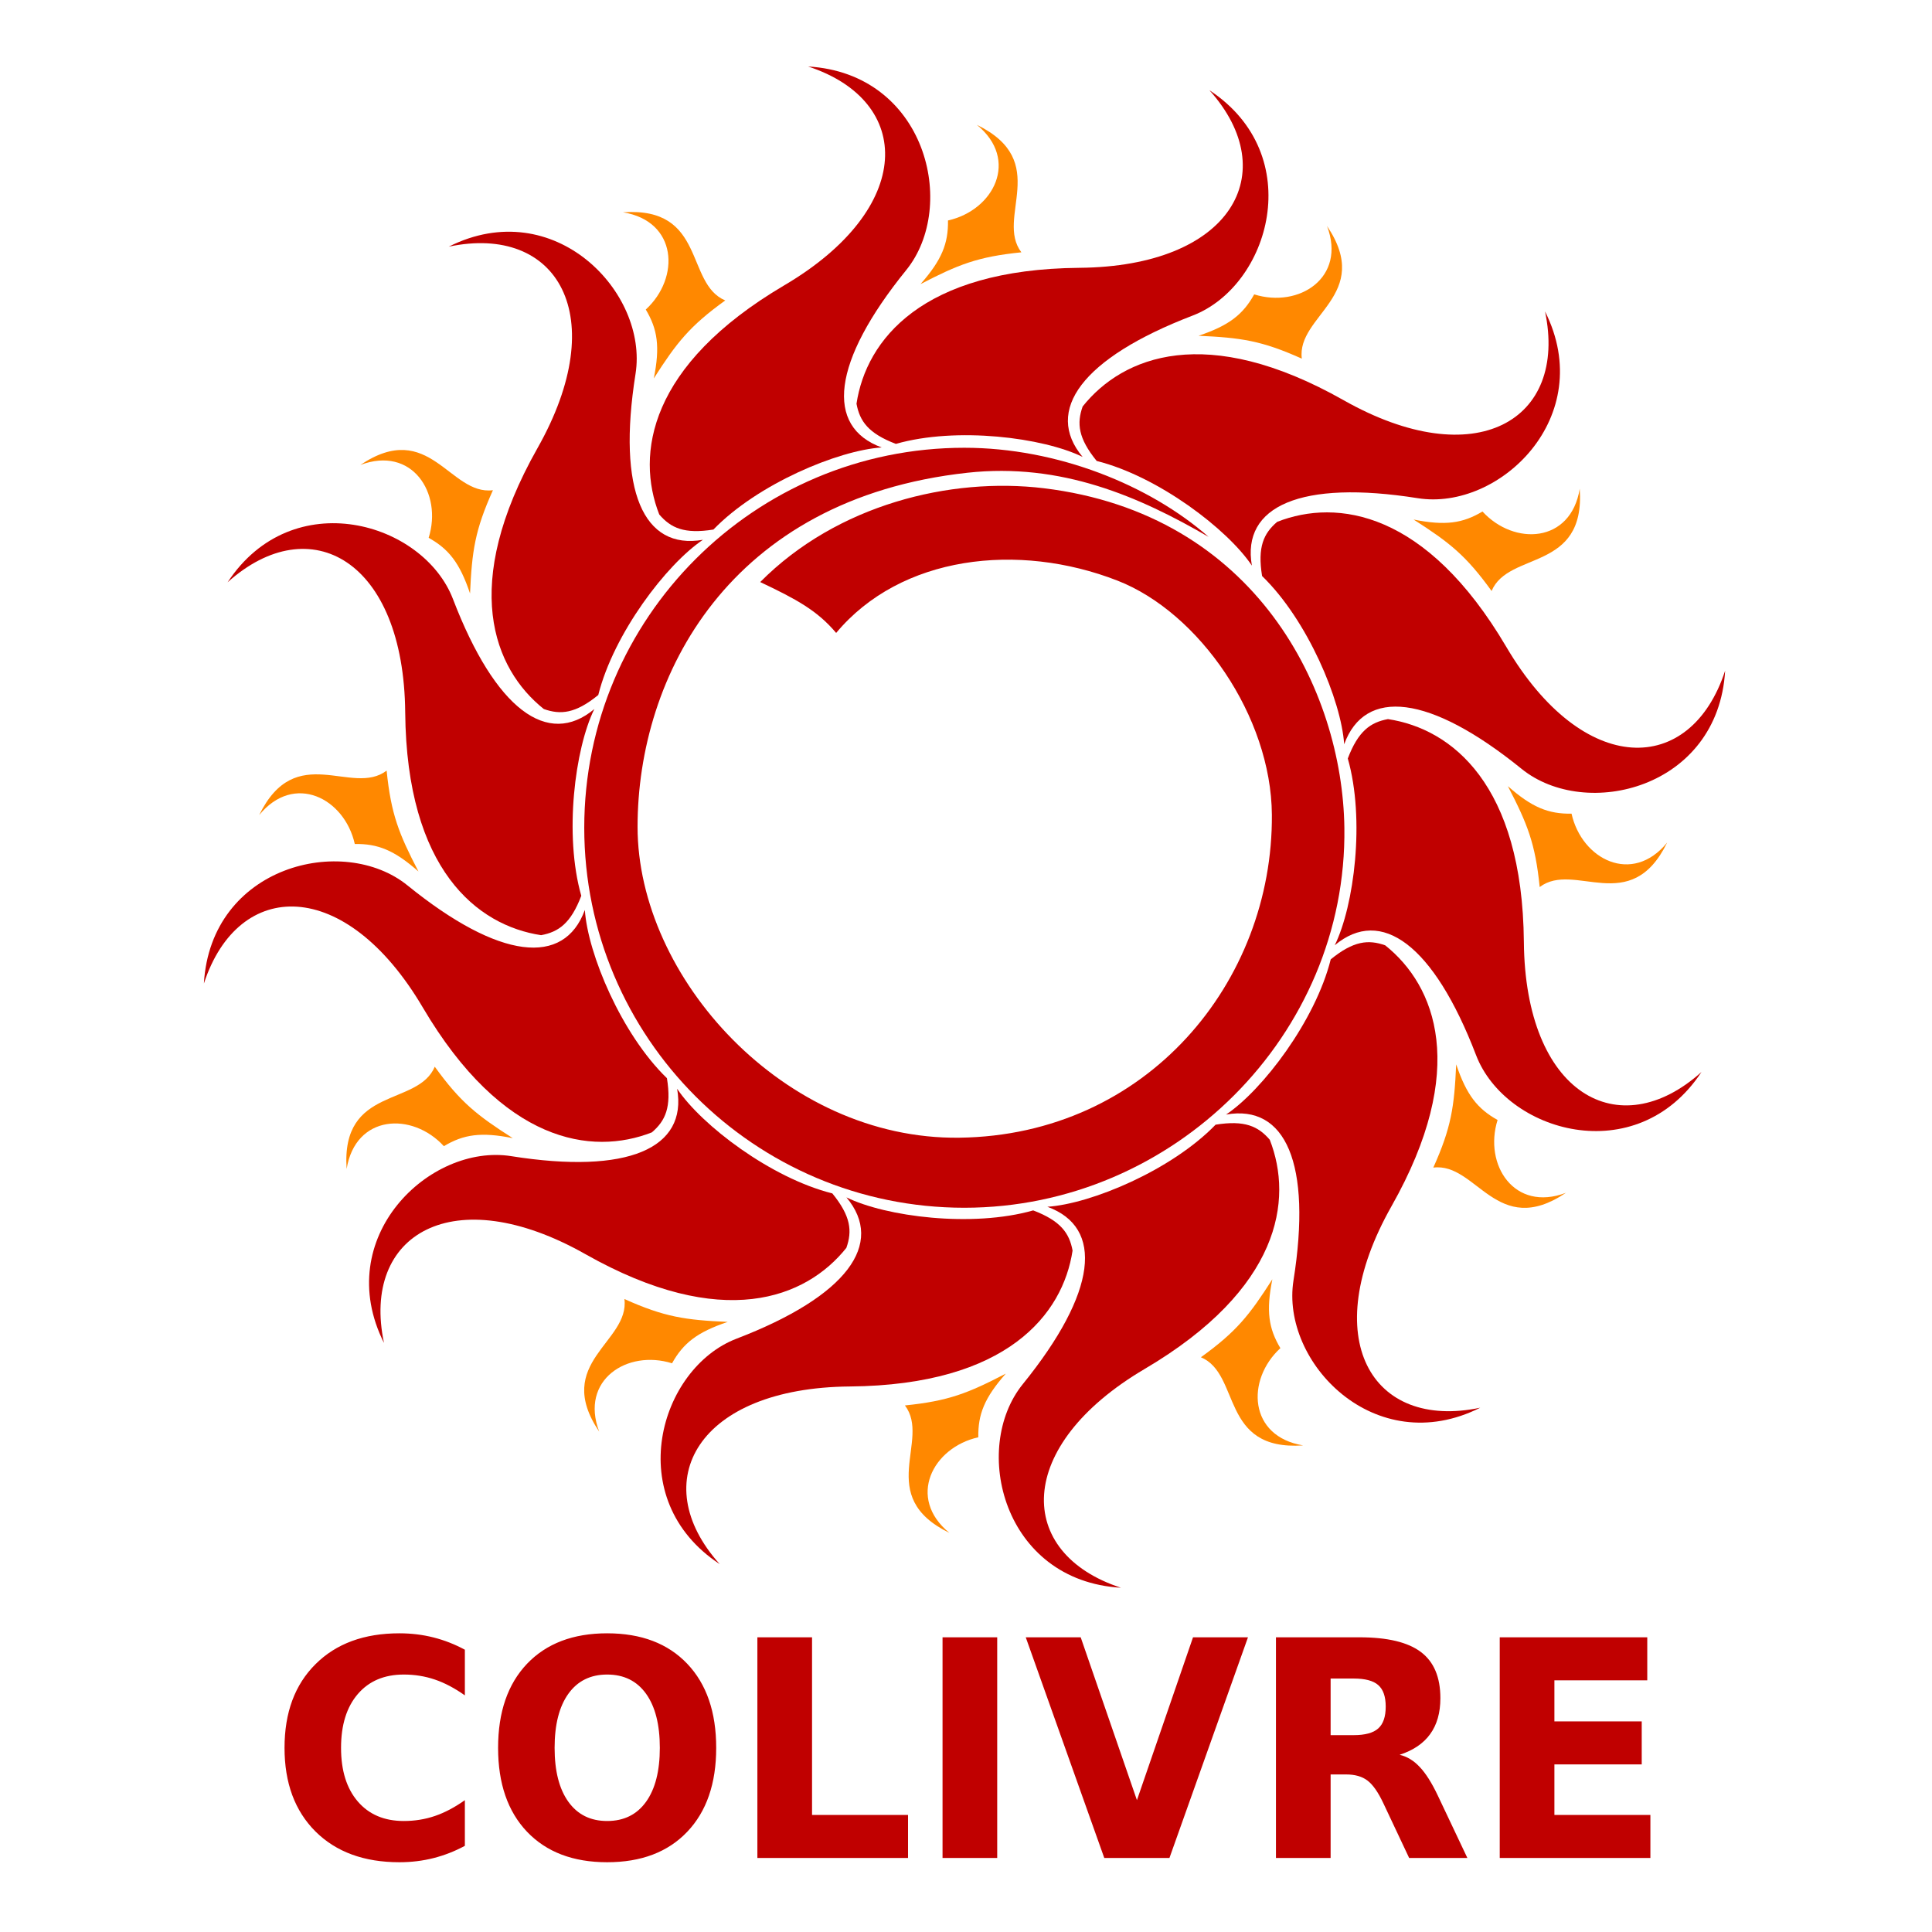 <?xml version="1.0"?>

<!-- Created with Inkscape (http://www.inkscape.org/) -->
<svg xmlns:dc="http://purl.org/dc/elements/1.1/" xmlns:cc="http://creativecommons.org/ns#" xmlns:rdf="http://www.w3.org/1999/02/22-rdf-syntax-ns#" xmlns:svg="http://www.w3.org/2000/svg" xmlns="http://www.w3.org/2000/svg" xmlns:xlink="http://www.w3.org/1999/xlink" xmlns:sodipodi="http://sodipodi.sourceforge.net/DTD/sodipodi-0.dtd" xmlns:inkscape="http://www.inkscape.org/namespaces/inkscape" id="svg1616" sodipodi:version="0.32" inkscape:version="0.46+devel r21823" width="283.465" height="283.465" sodipodi:docname="logoColivre.svg" inkscape:export-filename="/tmp/colivre.png" inkscape:export-xdpi="180.02249" inkscape:export-ydpi="180.02249" version="1.0" inkscape:output_extension="org.inkscape.output.svg.inkscape" viewBox="0 0 283.465 283.465"> <defs id="defs1618"> <inkscape:perspective sodipodi:type="inkscape:persp3d" inkscape:vp_x="0 : 141.73228 : 1" inkscape:vp_y="0 : 1000 : 0" inkscape:vp_z="283.46457 : 141.73228 : 1" inkscape:persp3d-origin="141.73228 : 94.48819 : 1" id="perspective35"></inkscape:perspective> </defs> <sodipodi:namedview id="base" pagecolor="#ffffff" bordercolor="#666666" borderopacity="1.0" inkscape:pageopacity="0.0" inkscape:pageshadow="2" inkscape:zoom="1.2098401" inkscape:cx="144.21194" inkscape:cy="141.73228" inkscape:window-width="1014" inkscape:window-height="689" inkscape:window-x="0" inkscape:window-y="25" inkscape:current-layer="svg1616" width="8cm" height="8cm" units="cm" showgrid="false" inkscape:window-maximized="0"></sodipodi:namedview>  <g id="g1897" transform="matrix(0.325,0,0,0.325,20.564,-9.812)"> <path transform="scale(0.98,1.02)" inkscape:export-ydpi="39.288532" inkscape:export-xdpi="39.288532" inkscape:export-filename="/home/valessio/Desktop/colivre.png" id="text1937" d="M 149.581,846.559 C 144.959,848.957 140.14,850.767 135.125,851.988 C 130.11,853.209 124.877,853.82 119.426,853.82 C 103.16,853.82 90.274,849.284 80.767,840.214 C 71.261,831.1 66.507,818.759 66.507,803.19 C 66.507,787.579 71.261,775.238 80.767,766.167 C 90.274,757.053 103.16,752.496 119.426,752.496 C 124.877,752.496 130.11,753.106 135.125,754.327 C 140.14,755.548 144.959,757.358 149.581,759.757 L 149.581,779.969 C 144.915,776.786 140.314,774.453 135.779,772.97 C 131.244,771.487 126.469,770.746 121.454,770.746 C 112.471,770.746 105.406,773.624 100.26,779.38 C 95.114,785.137 92.542,793.073 92.542,803.19 C 92.542,813.264 95.114,821.179 100.26,826.935 C 105.406,832.691 112.471,835.57 121.454,835.57 C 126.469,835.57 131.244,834.828 135.779,833.346 C 140.314,831.863 144.915,829.53 149.581,826.346 L 149.581,846.559 M 215.124,770.746 C 207.449,770.746 201.497,773.58 197.267,779.249 C 193.037,784.919 190.922,792.899 190.922,803.19 C 190.922,813.438 193.037,821.397 197.267,827.066 C 201.497,832.735 207.449,835.57 215.124,835.57 C 222.843,835.57 228.817,832.735 233.047,827.066 C 237.277,821.397 239.392,813.438 239.392,803.19 C 239.392,792.899 237.277,784.919 233.047,779.249 C 228.817,773.58 222.843,770.746 215.124,770.746 M 215.124,752.496 C 230.823,752.496 243.121,756.988 252.017,765.971 C 260.913,774.954 265.361,787.361 265.361,803.19 C 265.361,818.977 260.913,831.361 252.017,840.345 C 243.121,849.328 230.823,853.82 215.124,853.82 C 199.469,853.82 187.171,849.328 178.232,840.345 C 169.336,831.361 164.888,818.977 164.888,803.19 C 164.888,787.361 169.336,774.954 178.232,765.971 C 187.171,756.988 199.469,752.496 215.124,752.496 M 284.331,754.262 L 309.514,754.262 L 309.514,832.888 L 353.733,832.888 L 353.733,851.923 L 284.331,851.923 L 284.331,754.262 M 369.628,754.262 L 394.812,754.262 L 394.812,851.923 L 369.628,851.923 L 369.628,754.262 M 407.96,754.262 L 433.275,754.262 L 459.178,826.346 L 485.016,754.262 L 510.33,754.262 L 474.157,851.923 L 444.133,851.923 L 407.96,754.262 M 558.997,797.565 C 564.274,797.565 568.046,796.584 570.314,794.621 C 572.625,792.659 573.78,789.432 573.78,784.94 C 573.78,780.492 572.625,777.309 570.314,775.39 C 568.046,773.471 564.274,772.512 558.997,772.512 L 548.4,772.512 L 548.4,797.565 L 558.997,797.565 M 548.4,814.965 L 548.4,851.923 L 523.217,851.923 L 523.217,754.262 L 561.679,754.262 C 574.543,754.262 583.963,756.421 589.937,760.738 C 595.955,765.055 598.964,771.88 598.964,781.212 C 598.964,787.666 597.394,792.964 594.254,797.107 C 591.158,801.25 586.47,804.302 580.191,806.265 C 583.636,807.05 586.71,808.838 589.414,811.629 C 592.161,814.376 594.93,818.562 597.721,824.188 L 611.392,851.923 L 584.573,851.923 L 572.668,827.655 C 570.27,822.771 567.828,819.434 565.342,817.647 C 562.9,815.859 559.629,814.965 555.53,814.965 L 548.4,814.965 M 626.307,754.262 L 694.27,754.262 L 694.27,773.297 L 651.49,773.297 L 651.49,791.482 L 691.719,791.482 L 691.719,810.517 L 651.49,810.517 L 651.49,832.888 L 695.709,832.888 L 695.709,851.923 L 626.307,851.923 L 626.307,754.262" style="font-size:133.965px;font-style:normal;font-variant:normal;font-weight:bold;font-stretch:normal;text-align:start;line-height:125%;writing-mode:lr-tb;text-anchor:start;fill:#c00000;fill-opacity:1;stroke:none;stroke-width:1px;stroke-linecap:butt;stroke-linejoin:miter;stroke-opacity:1;font-family:Bitstream Vera Sans"></path> <g inkscape:export-ydpi="39.288532" inkscape:export-xdpi="39.288532" inkscape:export-filename="/home/valessio/Desktop/colivre.png" transform="matrix(1.324,0,0,1.324,-127.203,-165.006)" id="g3426"> <path style="fill:#c00000;fill-opacity:1;fill-rule:evenodd;stroke:none" d="M 436.66,158.104 C 470.297,180.241 457.202,224.88 430.926,234.955 C 393.209,249.417 380.217,267.357 393.432,283.142 C 379.988,276.543 350.532,272.768 329.758,278.7 C 320.379,275.134 317.44,270.982 316.33,265.009 C 319.624,243.233 338.65,219.144 392.285,218.664 C 444.102,218.211 461.997,186.344 436.66,158.104 z " id="path1494" sodipodi:nodetypes="cscccsc" transform="translate(23.999,20.084)"></path> <use height="1052.362" width="744.094" transform="matrix(-1,0,0,-1,754.333,858.93)" id="use1442" xlink:href="#path1494" y="0" x="0"></use> <use height="1052.362" width="744.094" transform="matrix(0,-1,1,0,-52.298,806.631)" id="use1444" xlink:href="#path1494" y="0" x="0"></use> <use height="1052.362" width="744.094" transform="matrix(0,-1,1,0,-52.298,806.631)" id="use1446" xlink:href="#use1442" y="0" x="0"></use> <use height="1052.362" width="744.094" transform="matrix(0.5,-0.866,0.866,0.5,-183.344,541.369)" id="use1448" xlink:href="#path1494" y="0" x="0"></use> <use height="1052.362" width="744.094" transform="matrix(0.5,-0.866,0.866,0.5,-183.344,541.369)" id="use1450" xlink:href="#use1444" y="0" x="0"></use> <use height="1052.362" width="744.094" transform="matrix(0.5,-0.866,0.866,0.5,-183.344,541.369)" id="use1452" xlink:href="#use1442" y="0" x="0"></use> <use height="1052.362" width="744.094" transform="matrix(0.5,-0.866,0.866,0.5,-183.344,541.369)" id="use1454" xlink:href="#use1446" y="0" x="0"></use> <use height="1052.362" width="744.094" transform="matrix(0.866,-0.5,0.5,0.866,-164.202,246.121)" id="use1456" xlink:href="#path1494" y="0" x="0"></use> <use height="1052.362" width="744.094" transform="matrix(0.866,-0.5,0.5,0.866,-164.202,246.121)" id="use1458" xlink:href="#use1444" y="0" x="0"></use> <use height="1052.362" width="744.094" transform="matrix(0.866,-0.5,0.5,0.866,-164.202,246.121)" id="use1460" xlink:href="#use1442" y="0" x="0"></use> <use height="1052.362" width="744.094" transform="matrix(0.866,-0.5,0.5,0.866,-164.202,246.121)" id="use1462" xlink:href="#use1446" y="0" x="0"></use> <path style="fill:#c00000;fill-opacity:1;fill-rule:evenodd;stroke:none" d="M 353.091,280.022 C 281.564,280.022 223.5,338.039 223.5,409.566 C 223.5,481.092 281.564,539.157 353.091,539.157 C 424.618,539.157 483.658,480.118 482.682,409.566 C 482.036,362.851 452.614,302.569 380.141,293.816 C 348.341,289.975 309.724,299.375 283.495,325.813 C 295.837,331.647 302.989,335.545 309.394,343.158 C 331.423,316.769 371.414,312.099 405.333,325.329 C 433.139,336.175 457.73,371.602 457.963,405.142 C 458.37,462.069 415.464,514.457 351.368,515.273 C 291.681,516.021 241.679,460.681 241.679,409.259 C 241.679,357.837 272.871,297.451 354.125,288.542 C 386.148,285.031 412.77,296.679 436.389,310.414 C 416.278,292.74 384.814,280.022 353.091,280.022 z " id="path2361" sodipodi:nodetypes="cssssccssssscs" transform="translate(23.999,20.084)"></path> <use height="1052.362" width="744.094" transform="matrix(-1,0,0,-1,753.386,860.108)" id="use2363" xlink:href="#path1502" y="0" x="0"></use> <use height="1052.362" width="744.094" transform="matrix(0.5,-0.866,0.866,0.5,-184.091,541.253)" id="use3123" xlink:href="#path1502" y="0" x="0"></use> <use height="1052.362" width="744.094" transform="matrix(0.5,-0.866,0.866,0.5,-184.091,541.253)" id="use3125" xlink:href="#use2363" y="0" x="0"></use> <use height="1052.362" width="744.094" transform="matrix(0.866,0.5,-0.5,0.866,265.494,-130.731)" id="use3127" xlink:href="#use3123" y="0" x="0"></use> <use height="1052.362" width="744.094" transform="matrix(0.866,0.5,-0.5,0.866,265.494,-130.731)" id="use3129" xlink:href="#use3125" y="0" x="0"></use> <use height="1052.362" width="744.094" transform="matrix(0.5,0.866,-0.866,0.5,560.785,-111.199)" id="use3131" xlink:href="#path1502" y="0" x="0"></use> <use height="1052.362" width="744.094" transform="matrix(0.5,0.866,-0.866,0.5,560.785,-111.199)" id="use3133" xlink:href="#use2363" y="0" x="0"></use> <use height="1052.362" width="744.094" transform="matrix(0.866,0.5,-0.5,0.866,265.494,-130.731)" id="use3135" xlink:href="#use3131" y="0" x="0"></use> <use height="1052.362" width="744.094" transform="matrix(0.866,0.5,-0.5,0.866,265.494,-130.731)" id="use3137" xlink:href="#use3133" y="0" x="0"></use> <use height="1052.362" width="744.094" transform="matrix(0.866,0.5,-0.5,0.866,265.494,-130.731)" id="use3139" xlink:href="#use2363" y="0" x="0"></use> <use height="1052.362" width="744.094" transform="matrix(0.866,0.5,-0.5,0.866,265.494,-130.731)" id="use3141" xlink:href="#path1502" y="0" x="0"></use> <path style="fill:#f80;fill-opacity:1;fill-rule:evenodd;stroke:none" d="M 381.385,190.004 C 395.972,201.926 387.136,219.123 371.525,222.603 C 371.641,230.419 369.454,236.032 362.151,244.31 C 375.04,237.627 381.633,234.977 396.546,233.462 C 387.546,221.631 406.962,202.508 381.385,190.004 z " id="path1502" sodipodi:nodetypes="ccccc"></path> </g> </g>
</svg>
